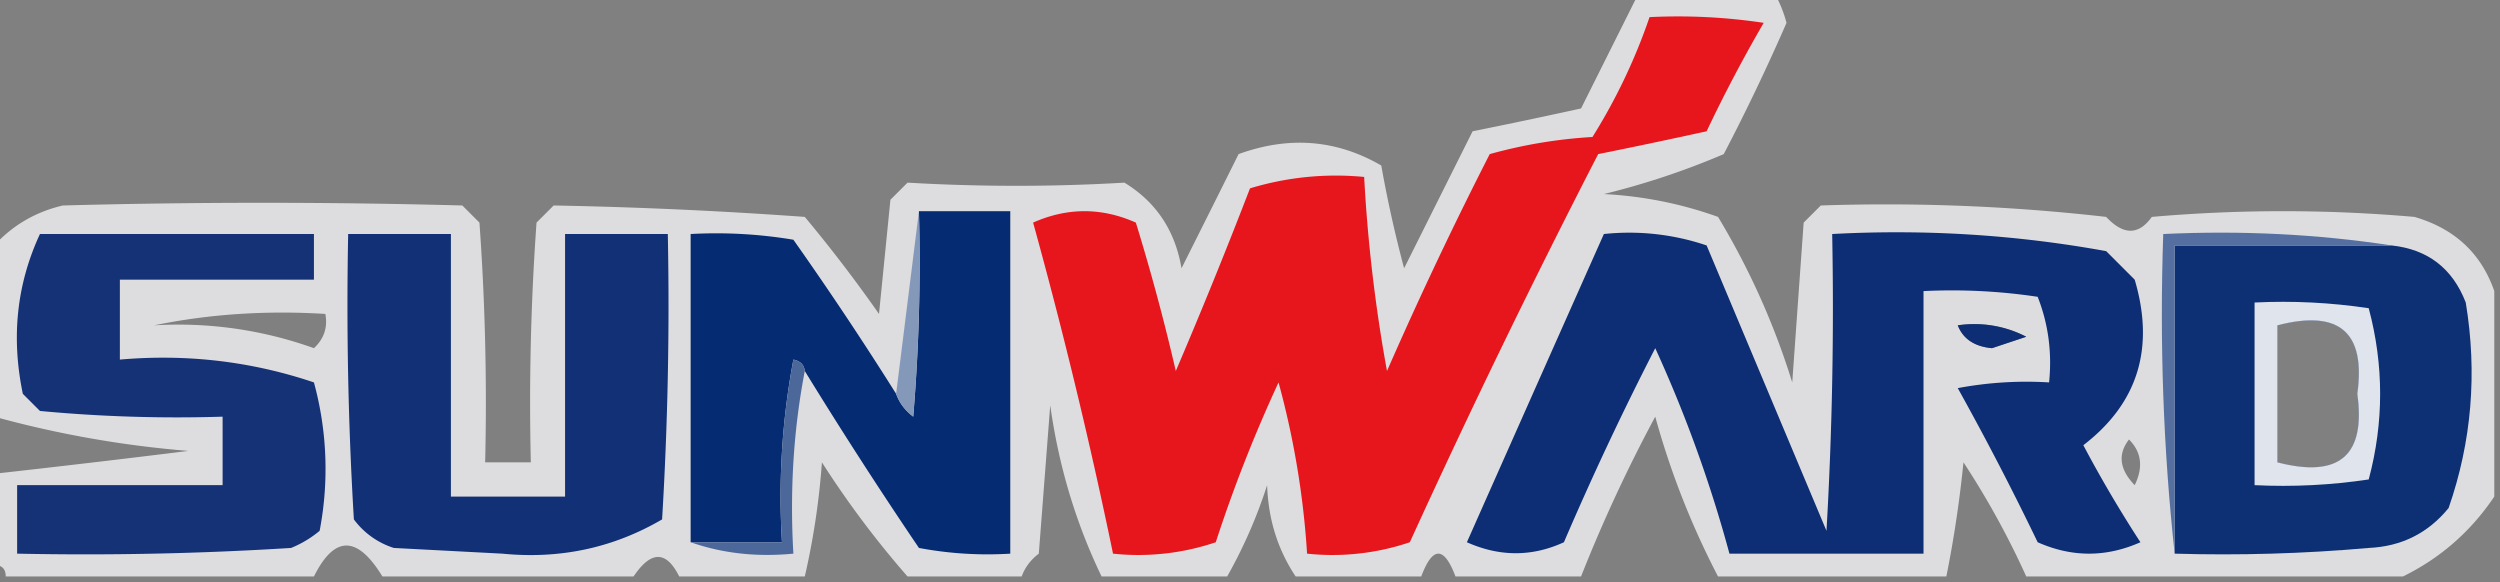 <svg xmlns="http://www.w3.org/2000/svg" width="219" height="51" style="shape-rendering:geometricPrecision;text-rendering:geometricPrecision;image-rendering:optimizeQuality;fill-rule:evenodd;clip-rule:evenodd"><rect width="100%" height="100%" fill="#808080" stroke="none"/><path style="opacity:.787" fill="#f6f5f8" d="M143.5-.5h12c.423.765.757 1.598 1 2.5a181.376 181.376 0 0 1-5.5 11.5 67.454 67.454 0 0 1-10.5 3.5 34.78 34.78 0 0 1 10 2 65.544 65.544 0 0 1 6.5 14.5l1-14 1.5-1.5c8.344-.282 16.677.052 25 1 1.511 1.615 2.844 1.615 4 0a132.493 132.493 0 0 1 23 0c3.515 1.018 5.848 3.185 7 6.5v18c-2.049 3.05-4.716 5.383-8 7h-33a73.115 73.115 0 0 0-5.5-10c-.339 3.38-.839 6.713-1.5 10h-20a71.153 71.153 0 0 1-5.5-14 132.346 132.346 0 0 0-6.5 14h-11c-1-2.667-2-2.667-3 0h-11c-1.57-2.351-2.403-5.018-2.5-8a43.041 43.041 0 0 1-3.5 8h-11c-2.258-4.683-3.758-9.683-4.5-15l-1 13c-.717.544-1.217 1.21-1.5 2h-10a83.415 83.415 0 0 1-7.5-10 65.268 65.268 0 0 1-1.5 10h-11c-1.134-2.281-2.468-2.281-4 0h-22c-2.203-3.614-4.203-3.614-6 0H.5c0-.667-.333-1-1-1v-8c5.616-.625 11.283-1.291 17-2a91.8 91.8 0 0 1-17-3v-15c1.613-1.77 3.613-2.936 6-3.5a650.74 650.74 0 0 1 35 0l1.5 1.5c.5 6.992.666 13.992.5 21h4c-.166-7.008 0-14.008.5-21l1.5-1.5c7.308.135 14.641.469 22 1a126.48 126.48 0 0 1 6.5 8.5l1-10 1.5-1.5c6.37.37 12.704.37 19 0 2.769 1.689 4.436 4.189 5 7.5 1.662-3.308 3.329-6.642 5-10 4.415-1.607 8.582-1.274 12.5 1a108.484 108.484 0 0 0 2 9l6-12c3.129-.63 6.296-1.296 9.5-2l5-10zm-130 29c4.805-.987 9.805-1.32 15-1 .219 1.175-.114 2.175-1 3a35.145 35.145 0 0 0-14-2zm158 0a9.864 9.864 0 0 1 6 1l-3 1c-1.53-.14-2.53-.806-3-2zm28 0c5.418-1.406 7.752.594 7 6 .752 5.406-1.582 7.406-7 6v-12zm-13 10c1.098 1.1 1.265 2.434.5 4-1.334-1.378-1.501-2.711-.5-4z"/><path style="opacity:1" fill="#e7161c" d="M144.5 1.5c3.35-.165 6.683.002 10 .5a128.444 128.444 0 0 0-5 9.5c-3.204.704-6.371 1.37-9.5 2a798.576 798.576 0 0 0-16.5 34 21.12 21.12 0 0 1-9 1 74.488 74.488 0 0 0-2.5-15 126.347 126.347 0 0 0-5.5 14 21.12 21.12 0 0 1-9 1 452.612 452.612 0 0 0-7-29c3-1.333 6-1.333 9 0a186.542 186.542 0 0 1 3.5 13 471.552 471.552 0 0 0 6.5-16 25.87 25.87 0 0 1 10-1c.307 5.705.973 11.371 2 17a353.203 353.203 0 0 1 9-19 42.717 42.717 0 0 1 9-1.5 50.621 50.621 0 0 0 5-10.5z"/><path style="opacity:1" fill="#052b72" d="M80.5 18.5h8v30a32.437 32.437 0 0 1-8-.5 411.362 411.362 0 0 1-10-15.5c-.06-.543-.393-.876-1-1a64.875 64.875 0 0 0-1 16h-8v-27a40.936 40.936 0 0 1 9 .5 305.622 305.622 0 0 1 9 13.5c.283.79.783 1.456 1.5 2 .5-5.99.666-11.99.5-18z"/><path style="opacity:1" fill="#153276" d="M3.5 20.5h24v4h-17v7c5.858-.512 11.525.154 17 2a28.725 28.725 0 0 1 .5 13 9.468 9.468 0 0 1-2.5 1.5c-7.993.5-15.993.666-24 .5v-6h18v-6c-5.344.166-10.677 0-16-.5L2 34.5c-1.034-4.957-.534-9.624 1.5-14z"/><path style="opacity:1" fill="#113075" d="M30.5 20.5h9v23h10v-23h9c.166 8.34 0 16.673-.5 25-4.28 2.498-8.946 3.498-14 3l-9.5-.5a6.975 6.975 0 0 1-3.5-2.5c-.5-8.327-.666-16.66-.5-25z"/><path style="opacity:1" fill="#8498ba" d="M80.5 18.5c.166 6.01 0 12.01-.5 18-.717-.544-1.217-1.21-1.5-2l2-16z"/><path style="opacity:1" fill="#0d2e74" d="M140.5 20.5a21.12 21.12 0 0 1 9 1l10.5 25c.5-8.66.666-17.327.5-26 8.111-.435 16.111.065 24 1.5l2.5 2.5c1.774 6.003.274 10.836-4.5 14.5 1.534 2.9 3.201 5.733 5 8.5-3 1.333-6 1.333-9 0a258.164 258.164 0 0 0-7-13.5 32.438 32.438 0 0 1 8-.5c.268-2.62-.065-5.12-1-7.5a50.442 50.442 0 0 0-10-.5v23h-17a116.272 116.272 0 0 0-6.5-18 268.168 268.168 0 0 0-8 17c-2.795 1.282-5.628 1.282-8.5 0 4.007-9.03 8.007-18.03 12-27zm31 8c.47 1.194 1.47 1.86 3 2l3-1a9.864 9.864 0 0 0-6-1z"/><path style="opacity:1" fill="#0d2f74" d="M209.5 21.5c3.175.34 5.341 2.007 6.5 5 1.022 6.18.522 12.18-1.5 18-1.795 2.203-4.129 3.37-7 3.5-5.657.5-11.324.666-17 .5v-27h19zm-10 7v12c5.418 1.406 7.752-.594 7-6 .752-5.406-1.582-7.406-7-6z"/><path style="opacity:1" fill="#5570a0" d="M209.5 21.5h-19v27c-.994-9.152-1.327-18.485-1-28 6.854-.324 13.521.01 20 1z"/><path style="opacity:.882" fill="#fafbfc" d="M197.5 26.5c3.35-.165 6.683.002 10 .5 1.333 5 1.333 10 0 15-3.317.498-6.65.665-10 .5v-16zm2 2v12c5.418 1.406 7.752-.594 7-6 .752-5.406-1.582-7.406-7-6z"/><path style="opacity:1" fill="#4c689a" d="M70.5 32.5c-.988 5.14-1.321 10.474-1 16-3.213.31-6.213-.023-9-1h8a64.875 64.875 0 0 1 1-16c.607.124.94.457 1 1z"/></svg>